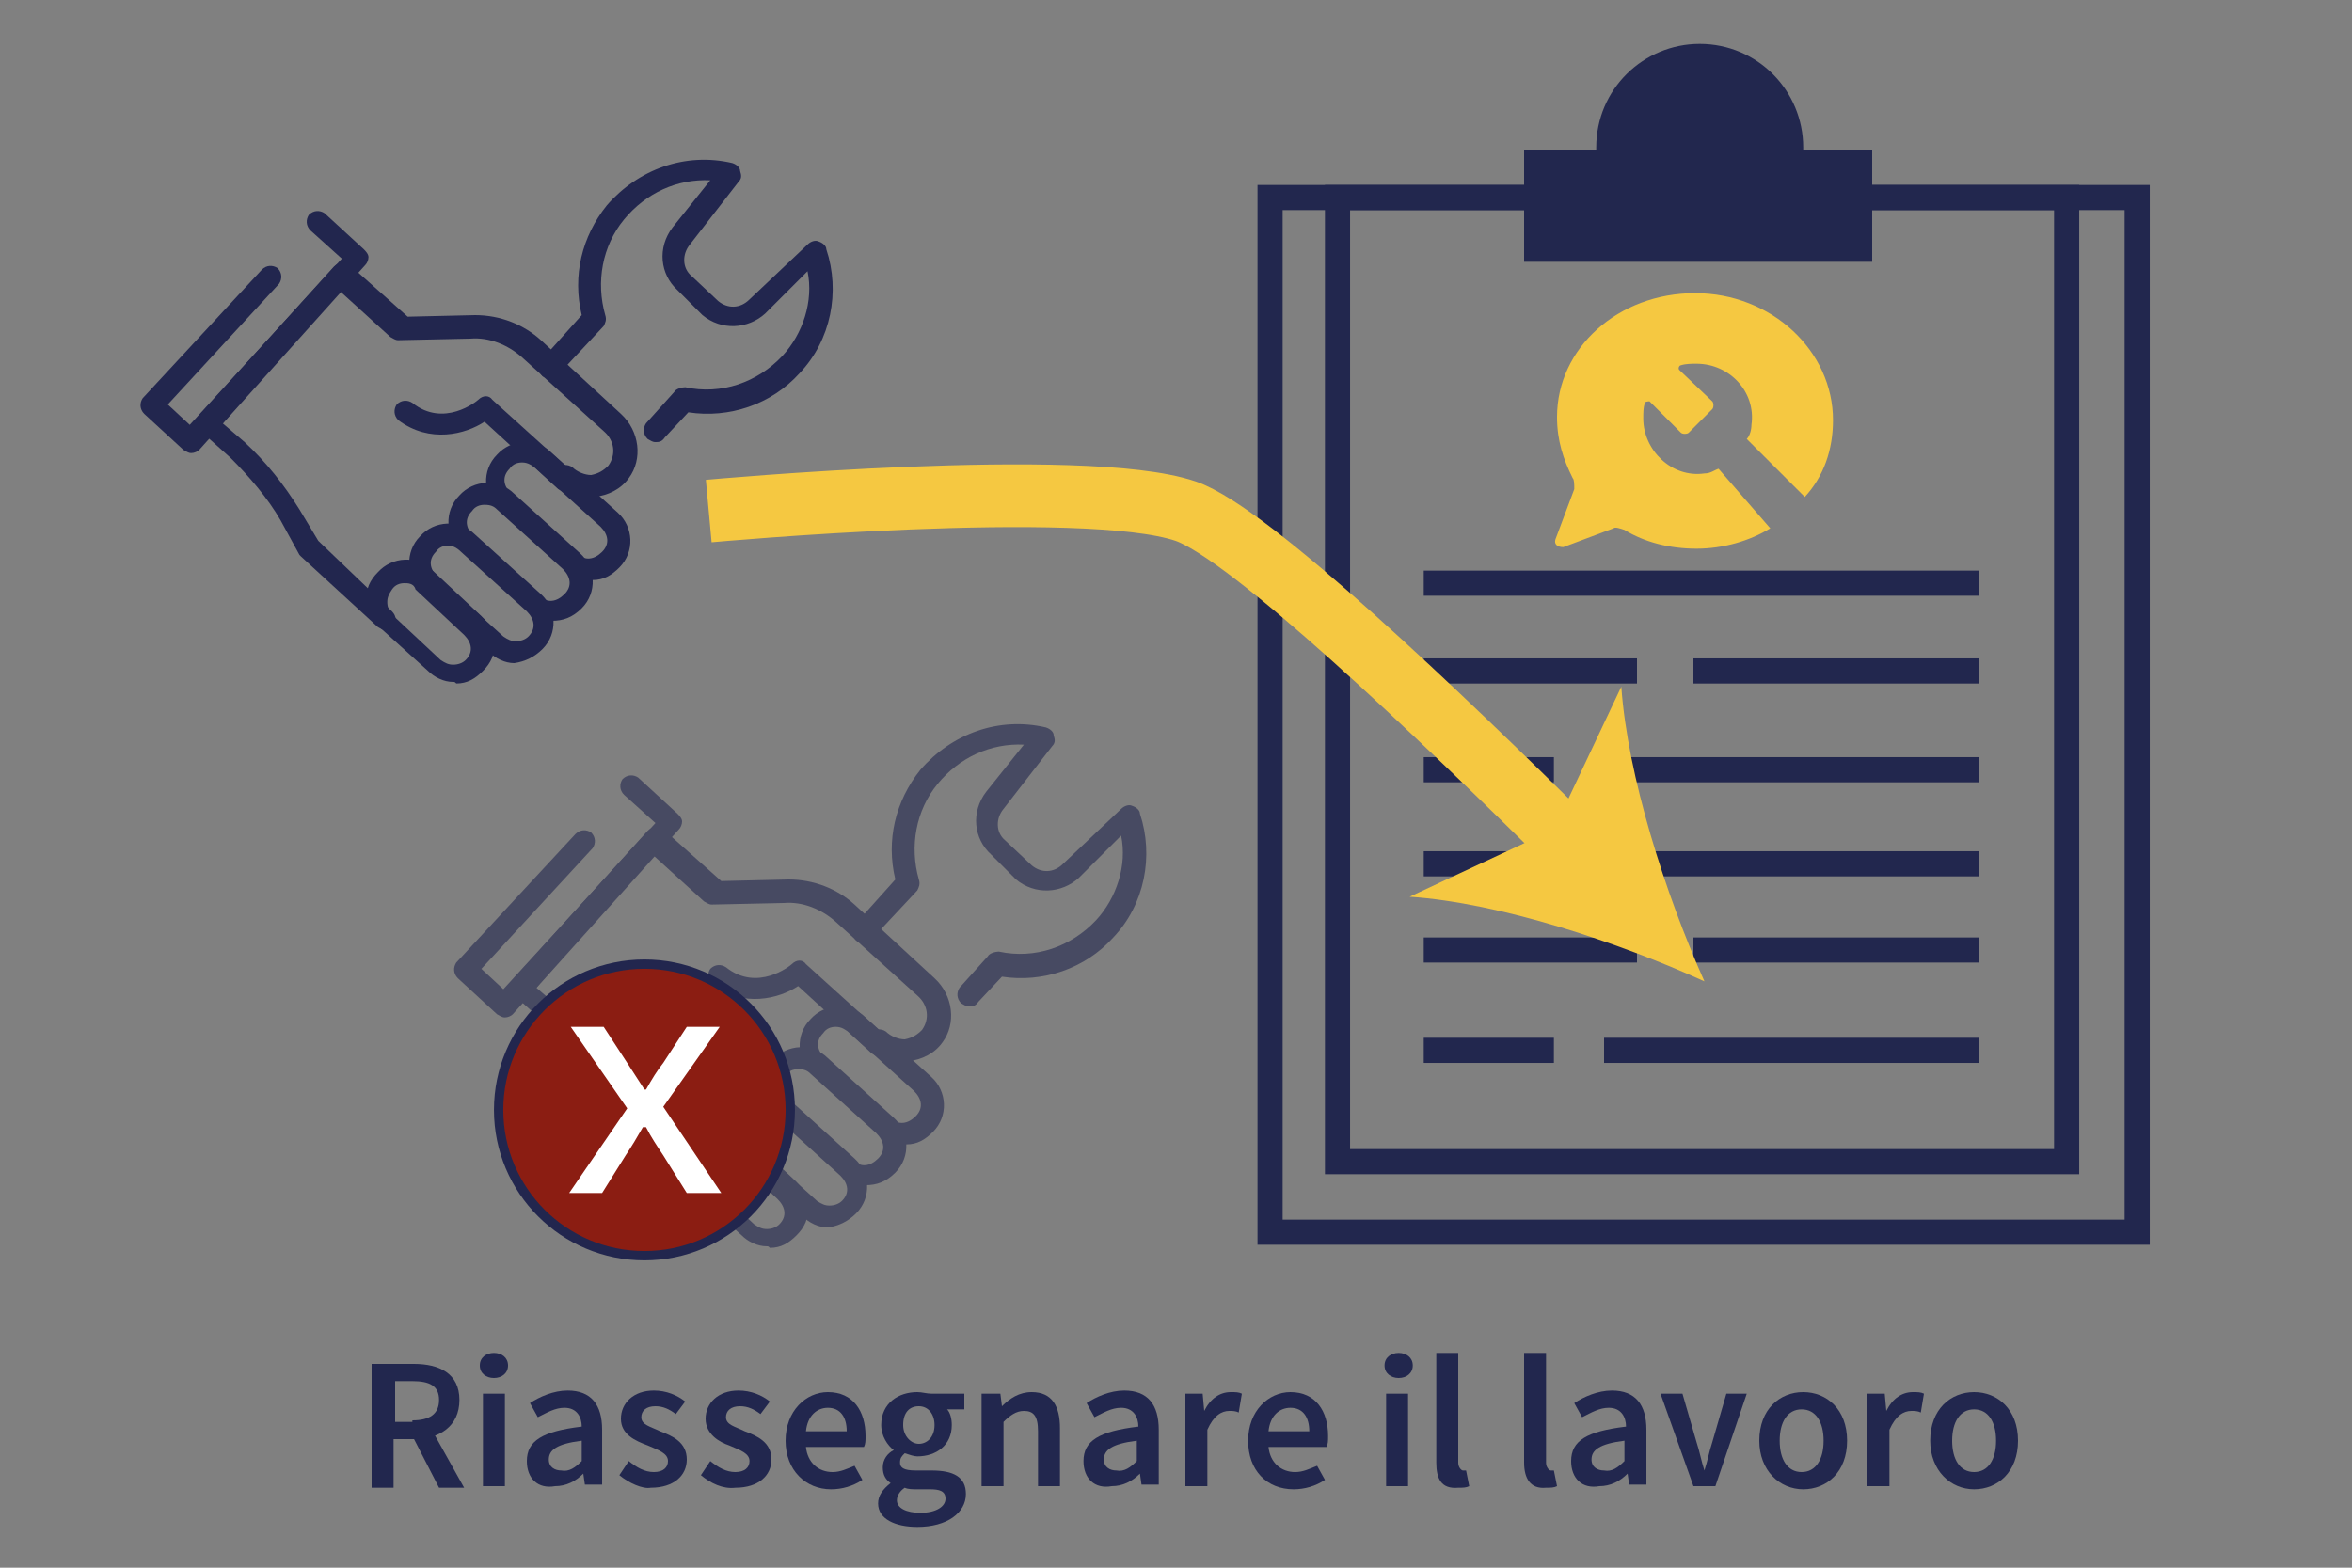 <?xml version="1.0" encoding="utf-8"?>
<!-- Generator: Adobe Illustrator 27.8.0, SVG Export Plug-In . SVG Version: 6.00 Build 0)  -->
<svg version="1.1" id="Layer_1" xmlns="http://www.w3.org/2000/svg" xmlns:xlink="http://www.w3.org/1999/xlink" x="0px" y="0px"
	 viewBox="0 0 150 100" style="enable-background:new 0 0 150 100;" xml:space="preserve">
<rect x="0" y="0" width="150" height="100" fill="#808080" stroke="none"/>
<style type="text/css">
	.st0{fill:#A7A9AB;}
	.st1{fill:none;stroke:#22274E;stroke-width:1.603;stroke-miterlimit:10;}
	.st2{fill:#22274E;}
	.st3{fill:#F5C841;}
	.st4{fill:#22264E;}
	.st5{opacity:0.6;}
	.st6{fill:none;stroke:#F5C841;stroke-width:4;stroke-miterlimit:10;}
	.st7{fill:#8B1D12;stroke:#22264E;stroke-width:0.595;stroke-miterlimit:10;}
	.st8{fill:#FFFFFF;}
</style>
<g>
	<g>
		<path class="st0" d="M110.8,82.9"/>
		<path class="st0" d="M110.8,3"/>
	</g>
	<g>
		<rect x="81" y="12.6" class="st1" width="55.3" height="66"/>
		<rect x="85.3" y="12.6" class="st1" width="46.5" height="61.5"/>
		<g>
			<line class="st1" x1="90.8" y1="37.2" x2="126.2" y2="37.2"/>
			<line class="st1" x1="90.8" y1="49.1" x2="99.1" y2="49.1"/>
			<line class="st1" x1="102.3" y1="49.1" x2="126.2" y2="49.1"/>
			<line class="st1" x1="90.8" y1="42.8" x2="104.4" y2="42.8"/>
			<line class="st1" x1="108" y1="42.8" x2="126.2" y2="42.8"/>
			<line class="st1" x1="90.8" y1="55.1" x2="126.2" y2="55.1"/>
			<line class="st1" x1="90.8" y1="67" x2="99.1" y2="67"/>
			<line class="st1" x1="102.3" y1="67" x2="126.2" y2="67"/>
			<line class="st1" x1="90.8" y1="60.6" x2="104.4" y2="60.6"/>
			<line class="st1" x1="108" y1="60.6" x2="126.2" y2="60.6"/>
		</g>
		<path class="st2" d="M115,9.6c0-0.1,0-0.2,0-0.2c0-3.6-2.9-6.6-6.6-6.6c-3.6,0-6.6,2.9-6.6,6.6c0,0.1,0,0.2,0,0.2h-4.6v7.1h22.2
			V9.6C119.5,9.6,115,9.6,115,9.6z"/>
	</g>
	<g>
		<path class="st3" d="M109.6,29.9c-0.3,0.1-0.5,0.3-0.9,0.3c-2.1,0.3-3.9-1.5-3.9-3.5c0-0.4,0-0.7,0.1-1c0-0.1,0.3-0.1,0.3-0.1l2,2
			c0.1,0.1,0.4,0.1,0.5,0l1.5-1.5c0.1-0.1,0.1-0.4,0-0.5l-2.1-2c-0.1-0.1,0-0.3,0.1-0.3c0.3-0.1,0.7-0.1,1-0.1
			c2.1,0,3.8,1.8,3.5,3.9c0,0.3-0.1,0.7-0.3,0.9l3.7,3.7c1.2-1.3,1.8-3,1.8-4.9c0-4.4-3.9-8.1-8.8-8.1s-8.8,3.5-8.8,7.9
			c0,1.5,0.4,2.7,1,3.9c0.1,0.1,0.1,0.4,0.1,0.7l-1.2,3.2c-0.1,0.3,0.1,0.5,0.5,0.5l3.2-1.2c0.1-0.1,0.4,0,0.7,0.1
			c1.3,0.8,2.9,1.2,4.6,1.2s3.4-0.5,4.7-1.3L109.6,29.9z"/>
	</g>
</g>
<g>
	<path class="st4" d="M36.1,31.4c-0.2,0-0.3-0.1-0.5-0.2l-4.7-4.3c-1.2,0.8-3.5,1.4-5.5-0.1c-0.3-0.3-0.3-0.7-0.1-1
		c0.3-0.3,0.7-0.3,1-0.1c2,1.6,4.1-0.1,4.2-0.2c0.3-0.3,0.7-0.3,0.9,0l5.2,4.7c0.3,0.3,0.3,0.7,0.1,1C36.5,31.3,36.3,31.4,36.1,31.4
		z"/>
	<path class="st4" d="M24.6,40.2c-0.2,0-0.3-0.1-0.5-0.2l-4.9-4.5c-0.1-0.1-0.1-0.1-0.1-0.1l-1.2-2.2c-0.8-1.4-2-2.8-3.2-4l-1.9-1.7
		c-0.1-0.1-0.3-0.3-0.3-0.5c0-0.2,0.1-0.4,0.2-0.5l8.6-9.5c0.3-0.3,0.7-0.3,1-0.1l3.7,3.3l4.3-0.1c1.6,0,3.1,0.6,4.2,1.6l5.1,4.7
		c1.2,1.1,1.4,2.9,0.5,4.1c-0.5,0.7-1.3,1.1-2.2,1.2c-0.8,0.1-1.6-0.2-2.3-0.8c-0.3-0.3-0.3-0.7-0.1-1c0.3-0.3,0.7-0.3,1-0.1
		c0.3,0.3,0.8,0.5,1.2,0.5c0.5-0.1,0.8-0.3,1.1-0.6c0.5-0.7,0.4-1.6-0.3-2.2l-5.2-4.7c-0.9-0.8-2.1-1.3-3.3-1.2l-4.6,0.1
		c-0.2,0-0.3-0.1-0.5-0.2l-3.3-3L14.2,27l1.4,1.2c1.4,1.3,2.5,2.7,3.5,4.3l1.2,2L25,39c0.3,0.3,0.3,0.7,0.1,1
		C25,40.2,24.8,40.2,24.6,40.2z"/>
	<path class="st4" d="M12.2,28.9c-0.2,0-0.3-0.1-0.5-0.2l-2.5-2.3c-0.3-0.3-0.3-0.7-0.1-1l7.6-8.2c0.3-0.3,0.7-0.3,1-0.1
		c0.3,0.3,0.3,0.7,0.1,1l-7.1,7.7l1.4,1.3l9.7-10.6l-2-1.8c-0.3-0.3-0.3-0.7-0.1-1c0.3-0.3,0.7-0.3,1-0.1l2.5,2.3
		c0.1,0.1,0.3,0.3,0.3,0.5s-0.1,0.4-0.2,0.5L12.7,28.7C12.6,28.8,12.4,28.9,12.2,28.9L12.2,28.9z"/>
	<path class="st4" d="M37.6,37c-0.6,0-1.2-0.3-1.6-0.7l-4.2-3.8c-1-0.9-1.1-2.5-0.1-3.5c0.9-1,2.5-1.1,3.5-0.1l4.2,3.8
		c1,0.9,1.1,2.5,0.1,3.5c-0.5,0.5-1,0.8-1.7,0.8C37.7,37,37.7,37,37.6,37z M33.3,29.5c-0.3,0-0.6,0.1-0.8,0.4
		c-0.5,0.5-0.4,1.1,0.1,1.6l4.2,3.8c0.5,0.5,1.1,0.4,1.6-0.1c0.5-0.5,0.4-1.1-0.1-1.6l-4.2-3.8C33.9,29.7,33.7,29.5,33.3,29.5z"/>
	<path class="st4" d="M35.2,39.6c-0.6,0-1.2-0.3-1.6-0.7l-4.2-3.8c-1-0.9-1.1-2.5-0.1-3.5c0.9-1,2.5-1.1,3.5-0.1l4.2,3.8
		c1,0.9,1.1,2.5,0.1,3.5C36.5,39.4,35.9,39.6,35.2,39.6z M30.9,32.2c-0.3,0-0.6,0.1-0.8,0.4c-0.5,0.5-0.4,1.1,0.1,1.6l4.2,3.8
		c0.5,0.5,1.1,0.4,1.6-0.1s0.4-1.1-0.1-1.6l-4.2-3.8C31.5,32.3,31.3,32.2,30.9,32.2z"/>
	<path class="st4" d="M32.8,42.3c-0.6,0-1.2-0.3-1.6-0.7l-4.3-3.9c-1-0.9-1.1-2.5-0.1-3.5c0.9-1,2.5-1.1,3.5-0.1l4.2,3.8
		c1,0.9,1.1,2.5,0.1,3.5C34.1,41.9,33.5,42.2,32.8,42.3C32.9,42.3,32.8,42.3,32.8,42.3z M28.6,34.8c-0.3,0-0.6,0.1-0.8,0.4
		c-0.5,0.5-0.4,1.1,0.1,1.6l4.2,3.8c0.3,0.2,0.5,0.3,0.8,0.3c0.3,0,0.6-0.1,0.8-0.3c0.5-0.5,0.4-1.1-0.1-1.6l-4.2-3.8
		C29.1,34.9,28.8,34.8,28.6,34.8z"/>
	<path class="st4" d="M28.9,43.5c-0.6,0-1.2-0.3-1.6-0.7L24.2,40c-0.5-0.5-0.8-1-0.8-1.7c-0.1-0.7,0.2-1.3,0.7-1.8
		c0.9-1,2.5-1.1,3.5-0.1l3.1,2.9c0.5,0.5,0.8,1,0.8,1.7c0.1,0.7-0.2,1.3-0.7,1.8c-0.5,0.5-1,0.8-1.7,0.8C29,43.5,29,43.5,28.9,43.5z
		 M25.8,37.2c-0.3,0-0.6,0.1-0.8,0.4c-0.2,0.3-0.3,0.5-0.3,0.8c0,0.3,0.1,0.6,0.3,0.8l3.1,2.9c0.3,0.2,0.5,0.3,0.8,0.3
		c0.3,0,0.6-0.1,0.8-0.3c0.5-0.5,0.4-1.1-0.1-1.6l-3.1-2.9C26.4,37.2,26,37.2,25.8,37.2z"/>
	<path class="st4" d="M41.8,28.2c-0.2,0-0.3-0.1-0.5-0.2c-0.3-0.3-0.3-0.7-0.1-1l1.8-2c0.1-0.2,0.5-0.3,0.7-0.3
		c2.3,0.5,4.6-0.3,6.2-2c1.3-1.4,2-3.5,1.6-5.4L48.8,20c-1.1,1-2.8,1.1-4,0.1l-1.6-1.6c-1.1-1-1.3-2.7-0.3-4l2.4-3
		c-2.1-0.1-4.1,0.8-5.5,2.5c-1.4,1.7-1.8,4-1.2,6.1c0.1,0.3,0,0.5-0.1,0.7l-2.9,3.1c-0.3,0.3-0.7,0.3-1,0.1c-0.3-0.3-0.3-0.7-0.1-1
		l2.6-2.9c-0.6-2.5,0-5,1.6-7c2-2.3,5-3.4,8-2.7c0.3,0.1,0.5,0.3,0.5,0.5c0.1,0.3,0.1,0.5-0.1,0.7l-3.1,4c-0.5,0.6-0.5,1.5,0.1,2
		l1.7,1.6c0.6,0.5,1.4,0.5,2-0.1l3.7-3.5c0.2-0.2,0.5-0.3,0.7-0.2c0.3,0.1,0.5,0.3,0.5,0.5c0.9,2.7,0.3,5.8-1.7,7.9
		c-1.8,2-4.5,2.9-7.1,2.5l-1.5,1.6C42.2,28.2,42,28.2,41.8,28.2z"/>
</g>
<g class="st5">
	<path class="st4" d="M56.1,67.4c-0.2,0-0.3-0.1-0.5-0.2l-4.7-4.3c-1.2,0.8-3.5,1.4-5.5-0.1c-0.3-0.3-0.3-0.7-0.1-1
		c0.3-0.3,0.7-0.3,1-0.1c2,1.6,4.1-0.1,4.2-0.2c0.3-0.3,0.7-0.3,0.9,0l5.2,4.7c0.3,0.3,0.3,0.7,0.1,1C56.5,67.3,56.3,67.4,56.1,67.4
		z"/>
	<path class="st4" d="M44.6,76.2c-0.2,0-0.3-0.1-0.5-0.2l-4.9-4.5c-0.1-0.1-0.1-0.1-0.1-0.1l-1.2-2.2c-0.8-1.4-2-2.8-3.2-4l-1.9-1.7
		c-0.1-0.1-0.3-0.3-0.3-0.5c0-0.2,0.1-0.4,0.2-0.5l8.6-9.5c0.3-0.3,0.7-0.3,1-0.1l3.7,3.3l4.3-0.1c1.6,0,3.1,0.6,4.2,1.6l5.1,4.7
		c1.2,1.1,1.4,2.9,0.5,4.1c-0.5,0.7-1.3,1.1-2.2,1.2c-0.8,0.1-1.6-0.2-2.3-0.8c-0.3-0.3-0.3-0.7-0.1-1c0.3-0.3,0.7-0.3,1-0.1
		c0.3,0.3,0.8,0.5,1.2,0.5c0.5-0.1,0.8-0.3,1.1-0.6c0.5-0.7,0.4-1.6-0.3-2.2l-5.2-4.7c-0.9-0.8-2.1-1.3-3.3-1.2l-4.6,0.1
		c-0.2,0-0.3-0.1-0.5-0.2l-3.3-3L34.2,63l1.4,1.2c1.4,1.3,2.5,2.7,3.5,4.3l1.2,2L45,75c0.3,0.3,0.3,0.7,0.1,1
		C45,76.2,44.8,76.2,44.6,76.2z"/>
	<path class="st4" d="M32.2,64.9c-0.2,0-0.3-0.1-0.5-0.2l-2.5-2.3c-0.3-0.3-0.3-0.7-0.1-1l7.6-8.2c0.3-0.3,0.7-0.3,1-0.1
		c0.3,0.3,0.3,0.7,0.1,1l-7.1,7.7l1.4,1.3l9.7-10.6l-2-1.8c-0.3-0.3-0.3-0.7-0.1-1c0.3-0.3,0.7-0.3,1-0.1l2.5,2.3
		c0.1,0.1,0.3,0.3,0.3,0.5c0,0.2-0.1,0.4-0.2,0.5L32.7,64.7C32.6,64.8,32.4,64.9,32.2,64.9L32.2,64.9z"/>
	<path class="st4" d="M57.6,73c-0.6,0-1.2-0.3-1.6-0.7l-4.2-3.8c-1-0.9-1.1-2.5-0.1-3.5c0.9-1,2.5-1.1,3.5-0.1l4.2,3.8
		c1,0.9,1.1,2.5,0.1,3.5c-0.5,0.5-1,0.8-1.7,0.8C57.7,73,57.7,73,57.6,73z M53.3,65.5c-0.3,0-0.6,0.1-0.8,0.4
		c-0.5,0.5-0.4,1.1,0.1,1.6l4.2,3.8c0.5,0.5,1.1,0.4,1.6-0.1c0.5-0.5,0.4-1.1-0.1-1.6l-4.2-3.8C53.9,65.7,53.7,65.5,53.3,65.5z"/>
	<path class="st4" d="M55.2,75.6c-0.6,0-1.2-0.3-1.6-0.7l-4.2-3.8c-1-0.9-1.1-2.5-0.1-3.5c0.9-1,2.5-1.1,3.5-0.1l4.2,3.8
		c1,0.9,1.1,2.5,0.1,3.5C56.5,75.4,55.9,75.6,55.2,75.6z M50.9,68.2c-0.3,0-0.6,0.1-0.8,0.4c-0.5,0.5-0.4,1.1,0.1,1.6l4.2,3.8
		c0.5,0.5,1.1,0.4,1.6-0.1s0.4-1.1-0.1-1.6l-4.2-3.8C51.5,68.3,51.3,68.2,50.9,68.2z"/>
	<path class="st4" d="M52.8,78.3c-0.6,0-1.2-0.3-1.6-0.7l-4.3-3.9c-1-0.9-1.1-2.5-0.1-3.5c0.9-1,2.5-1.1,3.5-0.1l4.2,3.8
		c1,0.9,1.1,2.5,0.1,3.5C54.1,77.9,53.5,78.2,52.8,78.3C52.9,78.3,52.8,78.3,52.8,78.3z M48.6,70.8c-0.3,0-0.6,0.1-0.8,0.4
		c-0.5,0.5-0.4,1.1,0.1,1.6l4.2,3.8c0.3,0.2,0.5,0.3,0.8,0.3c0.3,0,0.6-0.1,0.8-0.3c0.5-0.5,0.4-1.1-0.1-1.6l-4.2-3.8
		C49.1,70.9,48.8,70.8,48.6,70.8z"/>
	<path class="st4" d="M48.9,79.5c-0.6,0-1.2-0.3-1.6-0.7L44.2,76c-0.5-0.5-0.8-1-0.8-1.7c-0.1-0.7,0.2-1.3,0.7-1.8
		c0.9-1,2.5-1.1,3.5-0.1l3.1,2.9c0.5,0.5,0.8,1,0.8,1.7c0.1,0.7-0.2,1.3-0.7,1.8s-1,0.8-1.7,0.8C49,79.5,49,79.5,48.9,79.5z
		 M45.8,73.2c-0.3,0-0.6,0.1-0.8,0.4c-0.2,0.3-0.3,0.5-0.3,0.8c0,0.3,0.1,0.6,0.3,0.8l3.1,2.9c0.3,0.2,0.5,0.3,0.8,0.3
		c0.3,0,0.6-0.1,0.8-0.3c0.5-0.5,0.4-1.1-0.1-1.6l-3.1-2.9C46.4,73.2,46,73.2,45.8,73.2z"/>
	<path class="st4" d="M61.8,64.2c-0.2,0-0.3-0.1-0.5-0.2c-0.3-0.3-0.3-0.7-0.1-1l1.8-2c0.1-0.2,0.5-0.3,0.7-0.3
		c2.3,0.5,4.6-0.3,6.2-2c1.3-1.4,2-3.5,1.6-5.4L68.8,56c-1.1,1-2.8,1.1-4,0.1l-1.6-1.6c-1.1-1-1.3-2.7-0.3-4l2.4-3
		c-2.1-0.1-4.1,0.8-5.5,2.5c-1.4,1.7-1.8,4-1.2,6.1c0.1,0.3,0,0.5-0.1,0.7l-2.9,3.1c-0.3,0.3-0.7,0.3-1,0.1c-0.3-0.3-0.3-0.7-0.1-1
		l2.6-2.9c-0.6-2.5,0-5,1.6-7c2-2.3,5-3.4,8-2.7c0.3,0.1,0.5,0.3,0.5,0.5c0.1,0.3,0.1,0.5-0.1,0.7l-3.1,4c-0.5,0.6-0.5,1.5,0.1,2
		l1.7,1.6c0.6,0.5,1.4,0.5,2-0.1l3.7-3.5c0.2-0.2,0.5-0.3,0.7-0.2c0.3,0.1,0.5,0.3,0.5,0.5c0.9,2.7,0.3,5.8-1.7,7.9
		c-1.8,2-4.5,2.9-7.1,2.5l-1.5,1.6C62.2,64.2,62,64.2,61.8,64.2z"/>
</g>
<g>
	<g>
		<path class="st6" d="M45.2,32.6c0,0,23.9-2.2,30.4,0c4.1,1.4,16.2,13,24.6,21.3"/>
		<g>
			<path class="st3" d="M108.7,62.6c-5.5-2.5-13-5-18.8-5.4l9.2-4.3l4.3-9.1C103.8,49.5,106.2,57,108.7,62.6z"/>
		</g>
	</g>
</g>
<g>
	<circle class="st7" cx="41.1" cy="70.8" r="9.3"/>
</g>
<g>
	<path class="st8" d="M38.5,65.5l1.5,2.3c0.4,0.6,0.7,1.1,1.1,1.7h0.1c0.4-0.7,0.7-1.2,1.1-1.7l1.5-2.3h2.1l-3.6,5.1l3.7,5.5h-2.2
		l-1.5-2.4c-0.4-0.6-0.8-1.2-1.1-1.8H41c-0.4,0.7-0.7,1.2-1.1,1.8l-1.5,2.4h-2.1l3.7-5.4l-3.6-5.2C36.4,65.5,38.5,65.5,38.5,65.5z"
		/>
</g>
<g>
	<path class="st2" d="M23.8,87h2.6c1.6,0,2.9,0.6,2.9,2.3c0,1.7-1.3,2.5-2.9,2.5h-1.3v3.1h-1.4V87z M26.3,90.6
		c1.1,0,1.7-0.4,1.7-1.3c0-0.9-0.6-1.2-1.7-1.2h-1.1v2.6H26.3z M26.2,91.4l1-0.8l2.4,4.3h-1.6L26.2,91.4z"/>
	<path class="st2" d="M30.6,87.1c0-0.5,0.4-0.8,0.9-0.8c0.5,0,0.9,0.3,0.9,0.8c0,0.5-0.4,0.8-0.9,0.8C31,87.9,30.6,87.6,30.6,87.1z
		 M30.8,88.9h1.4v5.9h-1.4V88.9z"/>
	<path class="st2" d="M33.6,93.2c0-1.3,1-1.9,3.5-2.2c0-0.6-0.3-1.2-1.1-1.2c-0.6,0-1.1,0.3-1.7,0.6l-0.5-0.9
		c0.6-0.4,1.5-0.8,2.4-0.8c1.5,0,2.2,0.9,2.2,2.5v3.5h-1.1l-0.1-0.7h0c-0.5,0.5-1.1,0.8-1.8,0.8C34.3,95,33.6,94.3,33.6,93.2z
		 M37.1,93.2v-1.3c-1.6,0.2-2.1,0.6-2.1,1.2c0,0.5,0.4,0.7,0.8,0.7C36.3,93.9,36.7,93.6,37.1,93.2z"/>
	<path class="st2" d="M39.5,94.1l0.6-0.9c0.5,0.4,1,0.7,1.6,0.7c0.6,0,0.9-0.3,0.9-0.7c0-0.5-0.6-0.7-1.3-1
		c-0.8-0.3-1.7-0.7-1.7-1.7c0-1,0.8-1.8,2.1-1.8c0.8,0,1.5,0.3,2,0.7l-0.6,0.8c-0.4-0.3-0.8-0.5-1.3-0.5c-0.6,0-0.9,0.3-0.9,0.7
		c0,0.5,0.6,0.6,1.2,0.9c0.8,0.3,1.7,0.7,1.7,1.8c0,1-0.8,1.8-2.3,1.8C41,95,40.1,94.6,39.5,94.1z"/>
	<path class="st2" d="M44.7,94.1l0.6-0.9c0.5,0.4,1,0.7,1.6,0.7c0.6,0,0.9-0.3,0.9-0.7c0-0.5-0.6-0.7-1.3-1C45.9,92,45,91.5,45,90.5
		c0-1,0.8-1.8,2.1-1.8c0.8,0,1.5,0.3,2,0.7l-0.6,0.8c-0.4-0.3-0.8-0.5-1.3-0.5c-0.6,0-0.9,0.3-0.9,0.7c0,0.5,0.6,0.6,1.2,0.9
		c0.8,0.3,1.7,0.7,1.7,1.8c0,1-0.8,1.8-2.3,1.8C46.1,95,45.3,94.6,44.7,94.1z"/>
	<path class="st2" d="M50.1,91.9c0-1.9,1.3-3.1,2.7-3.1c1.6,0,2.4,1.2,2.4,2.8c0,0.3,0,0.5-0.1,0.7h-3.7c0.1,1,0.8,1.6,1.7,1.6
		c0.5,0,0.9-0.2,1.4-0.4l0.5,0.9c-0.6,0.4-1.3,0.6-2,0.6C51.4,95,50.1,93.8,50.1,91.9z M54,91.3c0-0.9-0.4-1.5-1.2-1.5
		c-0.7,0-1.3,0.5-1.4,1.5H54z"/>
	<path class="st2" d="M56,95.9c0-0.5,0.3-0.9,0.8-1.3v0c-0.3-0.2-0.5-0.5-0.5-1c0-0.5,0.3-0.9,0.7-1.1v0c-0.4-0.3-0.8-0.9-0.8-1.6
		c0-1.4,1.1-2.1,2.3-2.1c0.3,0,0.6,0.1,0.9,0.1h2.1v1h-1.1c0.2,0.2,0.3,0.6,0.3,1c0,1.3-1,2-2.2,2c-0.2,0-0.5-0.1-0.8-0.2
		c-0.2,0.2-0.3,0.3-0.3,0.6c0,0.3,0.2,0.5,1,0.5h1c1.4,0,2.2,0.4,2.2,1.5c0,1.2-1.2,2.1-3.1,2.1C57.1,97.4,56,96.9,56,95.9z
		 M60.3,95.6c0-0.5-0.4-0.6-1-0.6h-0.8c-0.3,0-0.6,0-0.8-0.1c-0.3,0.2-0.5,0.5-0.5,0.8c0,0.5,0.6,0.8,1.5,0.8
		C59.7,96.5,60.3,96.1,60.3,95.6z M59.6,90.9c0-0.7-0.4-1.2-1-1.2s-1,0.4-1,1.2c0,0.7,0.5,1.2,1,1.2C59.1,92.1,59.6,91.7,59.6,90.9z
		"/>
	<path class="st2" d="M62.7,88.9h1.1l0.1,0.8h0c0.5-0.5,1.1-0.9,1.9-0.9c1.3,0,1.8,0.9,1.8,2.3v3.7h-1.4v-3.5c0-1-0.3-1.3-0.9-1.3
		c-0.5,0-0.9,0.3-1.3,0.7v4.1h-1.4V88.9z"/>
	<path class="st2" d="M69.1,93.2c0-1.3,1-1.9,3.5-2.2c0-0.6-0.3-1.2-1.1-1.2c-0.6,0-1.1,0.3-1.7,0.6l-0.5-0.9
		c0.6-0.4,1.5-0.8,2.4-0.8c1.5,0,2.2,0.9,2.2,2.5v3.5h-1.1l-0.1-0.7h0c-0.5,0.5-1.1,0.8-1.8,0.8C69.8,95,69.1,94.3,69.1,93.2z
		 M72.5,93.2v-1.3c-1.6,0.2-2.1,0.6-2.1,1.2c0,0.5,0.4,0.7,0.8,0.7C71.7,93.9,72.1,93.6,72.5,93.2z"/>
	<path class="st2" d="M75.6,88.9h1.1l0.1,1.1h0c0.4-0.8,1-1.2,1.7-1.2c0.3,0,0.5,0,0.7,0.1L79,90.1c-0.2-0.1-0.4-0.1-0.6-0.1
		c-0.5,0-1,0.3-1.4,1.2v3.6h-1.4V88.9z"/>
	<path class="st2" d="M79.6,91.9c0-1.9,1.3-3.1,2.7-3.1c1.6,0,2.4,1.2,2.4,2.8c0,0.3,0,0.5-0.1,0.7h-3.7c0.1,1,0.8,1.6,1.7,1.6
		c0.5,0,0.9-0.2,1.4-0.4l0.5,0.9c-0.6,0.4-1.3,0.6-2,0.6C80.8,95,79.6,93.8,79.6,91.9z M83.5,91.3c0-0.9-0.4-1.5-1.2-1.5
		c-0.7,0-1.3,0.5-1.4,1.5H83.5z"/>
	<path class="st2" d="M88.3,87.1c0-0.5,0.4-0.8,0.9-0.8s0.9,0.3,0.9,0.8c0,0.5-0.4,0.8-0.9,0.8S88.3,87.6,88.3,87.1z M88.4,88.9h1.4
		v5.9h-1.4V88.9z"/>
	<path class="st2" d="M91.6,93.3v-7H93v7c0,0.3,0.2,0.5,0.3,0.5c0.1,0,0.1,0,0.2,0l0.2,1c-0.2,0.1-0.4,0.1-0.7,0.1
		C91.9,95,91.6,94.3,91.6,93.3z"/>
	<path class="st2" d="M97.2,93.3v-7h1.4v7c0,0.3,0.2,0.5,0.3,0.5c0.1,0,0.1,0,0.2,0l0.2,1c-0.2,0.1-0.4,0.1-0.7,0.1
		C97.6,95,97.2,94.3,97.2,93.3z"/>
	<path class="st2" d="M100.2,93.2c0-1.3,1-1.9,3.5-2.2c0-0.6-0.3-1.2-1.1-1.2c-0.6,0-1.1,0.3-1.7,0.6l-0.5-0.9
		c0.6-0.4,1.5-0.8,2.4-0.8c1.5,0,2.2,0.9,2.2,2.5v3.5h-1.1l-0.1-0.7h0c-0.5,0.5-1.1,0.8-1.8,0.8C100.9,95,100.2,94.3,100.2,93.2z
		 M103.6,93.2v-1.3c-1.6,0.2-2.1,0.6-2.1,1.2c0,0.5,0.4,0.7,0.8,0.7C102.8,93.9,103.2,93.6,103.6,93.2z"/>
	<path class="st2" d="M105.9,88.9h1.4l0.9,3.1c0.2,0.6,0.3,1.2,0.5,1.8h0c0.2-0.6,0.3-1.2,0.5-1.8l0.9-3.1h1.3l-2,5.9H108
		L105.9,88.9z"/>
	<path class="st2" d="M112.2,91.9c0-2,1.3-3.1,2.8-3.1s2.8,1.1,2.8,3.1c0,2-1.3,3.1-2.8,3.1S112.2,93.8,112.2,91.9z M116.3,91.9
		c0-1.2-0.5-2-1.4-2s-1.4,0.8-1.4,2c0,1.2,0.5,2,1.4,2S116.3,93.1,116.3,91.9z"/>
	<path class="st2" d="M119.1,88.9h1.1l0.1,1.1h0c0.4-0.8,1-1.2,1.7-1.2c0.3,0,0.5,0,0.7,0.1l-0.2,1.2c-0.2-0.1-0.4-0.1-0.6-0.1
		c-0.5,0-1,0.3-1.4,1.2v3.6h-1.4V88.9z"/>
	<path class="st2" d="M123.1,91.9c0-2,1.3-3.1,2.8-3.1s2.8,1.1,2.8,3.1c0,2-1.3,3.1-2.8,3.1S123.1,93.8,123.1,91.9z M127.3,91.9
		c0-1.2-0.5-2-1.4-2s-1.4,0.8-1.4,2c0,1.2,0.5,2,1.4,2S127.3,93.1,127.3,91.9z"/>
</g>
</svg>
